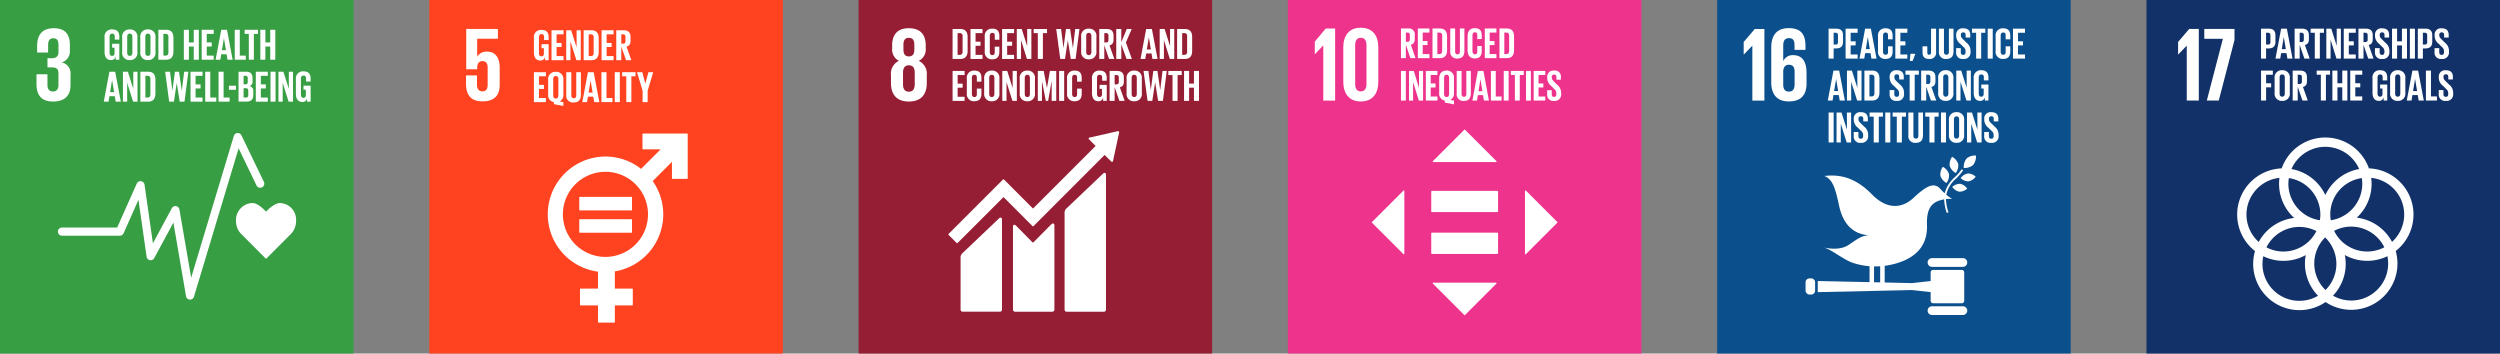 <svg xmlns="http://www.w3.org/2000/svg" xmlns:xlink="http://www.w3.org/1999/xlink" width="495.002" height="70" viewBox="0 0 495.002 70">
  <rect x="0" y="0" width="495.002" height="70" fill="#808080" stroke="none"/>
  <defs>
    <clipPath id="clip-path">
      <path id="Path_11346" data-name="Path 11346" d="M0,43.224H70v-70H0Z" transform="translate(0 26.776)" fill="none"/>
    </clipPath>
  </defs>
  <g id="Group_4459" data-name="Group 4459" transform="translate(-298.999 -8672.004)">
    <g id="Group_3719" data-name="Group 3719" transform="translate(724.001 8698.78)">
      <path id="Path_11344" data-name="Path 11344" d="M0,43.224H70v-70H0Z" transform="translate(0 0)" fill="#123168"/>
      <g id="Group_3268" data-name="Group 3268" transform="translate(0 -26.776)" clip-path="url(#clip-path)">
        <g id="Group_3267" data-name="Group 3267" transform="translate(17.958 27.226)">
          <path id="Path_11345" data-name="Path 11345" d="M14.622,9.8a9.091,9.091,0,0,0,2.857-7.882,7.3,7.3,0,0,1,4.128,12.677A9.182,9.182,0,0,0,14.622,9.8m6.217,9.092a7.324,7.324,0,0,1-7.315,7.315,7.249,7.249,0,0,1-3.608-.962,9.114,9.114,0,0,0,2.518-6.293,9.239,9.239,0,0,0-.173-1.754,9.13,9.13,0,0,0,8.431.23,7.318,7.318,0,0,1,.146,1.464m-24.88.06a7.242,7.242,0,0,1,.159-1.516A9.115,9.115,0,0,0,.1,18.349a9.1,9.1,0,0,0,4.423-1.142,9.1,9.1,0,0,0,2.431,8.055,7.3,7.3,0,0,1-11-6.308M-7.215,9.191A7.325,7.325,0,0,1-.685,1.918,9.14,9.14,0,0,0,2.23,9.855a9.174,9.174,0,0,0-7.022,4.758A7.291,7.291,0,0,1-7.215,9.191M8.4-4.225A7.322,7.322,0,0,1,15.1.172,9.189,9.189,0,0,0,8.4,5.319,9.185,9.185,0,0,0,1.694.172a7.321,7.321,0,0,1,6.7-4.4m1.744,16.64a7.234,7.234,0,0,1,3.383-.839,7.321,7.321,0,0,1,6.557,4.094,7.288,7.288,0,0,1-9.939-3.255m-3.508.047A7.313,7.313,0,0,1,.1,16.506,7.232,7.232,0,0,1-3.26,15.68a7.283,7.283,0,0,1,9.892-3.218M1.179,1.965A7.317,7.317,0,0,1,7.415,9.191a7.612,7.612,0,0,1-.094,1.124A7.321,7.321,0,0,1,1.083,3.087a7.213,7.213,0,0,1,.1-1.122M8.431,24.132a7.3,7.3,0,0,1-.068-10.42,7.292,7.292,0,0,1,.068,10.42M15.715,3.087a7.321,7.321,0,0,1-6.238,7.228,7.239,7.239,0,0,1,6.141-8.35,7.213,7.213,0,0,1,.1,1.122m10.141,6.1A9.171,9.171,0,0,0,17.032.039a9.157,9.157,0,0,0-17.27,0A9.169,9.169,0,0,0-9.058,9.191a9.151,9.151,0,0,0,3.534,7.221,9.059,9.059,0,0,0-.363,2.541A9.157,9.157,0,0,0,8.445,26.508a9.156,9.156,0,0,0,14.237-7.615,9.2,9.2,0,0,0-.345-2.491,9.159,9.159,0,0,0,3.519-7.21" transform="translate(9.058 6.071)" fill="#fff"/>
        </g>
      </g>
      <g id="Group_3269" data-name="Group 3269" transform="translate(6.263 -21.044)">
        <path id="Path_11347" data-name="Path 11347" d="M2.531,0V14.18H.147V3.325H.126L-1.547,5.059h-.021V2.572L.628,0Z" transform="translate(1.568)" fill="#fff"/>
      </g>
      <g id="Group_3270" data-name="Group 3270" transform="translate(11.449 -21.044)">
        <path id="Path_11348" data-name="Path 11348" d="M0,0H5.981V2.2L2.865,14.18H.5L3.681,1.945H0Z" fill="#fff"/>
      </g>
      <g id="Group_3272" data-name="Group 3272" transform="translate(0 -26.776)" clip-path="url(#clip-path)">
        <g id="Group_3271" data-name="Group 3271" transform="translate(22.686 5.675)">
          <path id="Path_11349" data-name="Path 11349" d="M.615.5V2.837H.984a.429.429,0,0,0,.489-.491V.983C1.473.659,1.324.5.984.5Zm-1-.813H1.1c1.006,0,1.372.5,1.372,1.328v1.25C2.469,3.1,2.1,3.605,1.1,3.605H.615v2.01h-1Z" transform="translate(0.381 0.311)" fill="#fff"/>
        </g>
      </g>
      <g id="Group_3273" data-name="Group 3273" transform="translate(25.544 -21.103)">
        <path id="Path_11351" data-name="Path 11351" d="M.772,2.5h.795L1.174.122H1.166ZM-.478,4.38.641-1.549H1.775L2.9,4.38H1.883L1.7,3.3H.641L.466,4.38Z" transform="translate(0.478 1.549)" fill="#fff"/>
      </g>
      <g id="Group_3275" data-name="Group 3275" transform="translate(0 -26.776)" clip-path="url(#clip-path)">
        <g id="Group_3274" data-name="Group 3274" transform="translate(29.338 5.675)">
          <path id="Path_11352" data-name="Path 11352" d="M.615.5V2.345H.947a.431.431,0,0,0,.491-.489V.983C1.439.659,1.29.5.947.5Zm0,2.395V5.616h-1V-.311H1.07c1,0,1.372.5,1.372,1.328v.761c0,.638-.227,1.014-.795,1.145L2.6,5.616H1.551Z" transform="translate(0.381 0.311)" fill="#fff"/>
        </g>
      </g>
      <g id="Group_3276" data-name="Group 3276" transform="translate(32.501 -21.102)">
        <path id="Path_11354" data-name="Path 11354" d="M0,0H2.648V.813H1.827V5.927h-1V.813H0Z" fill="#fff"/>
      </g>
      <g id="Group_3277" data-name="Group 3277" transform="translate(35.613 -21.102)">
        <path id="Path_11355" data-name="Path 11355" d="M.518,1.361V5.084H-.321V-.843H.657l1.077,3.4v-3.4h.829V5.084H1.689Z" transform="translate(0.321 0.843)" fill="#fff"/>
      </g>
      <g id="Group_3278" data-name="Group 3278" transform="translate(39.064 -21.101)">
        <path id="Path_11356" data-name="Path 11356" d="M0,0V5.927H2.379V5.114H1v-1.8h.988V2.507H1V.813H2.379V0Z" fill="#fff"/>
      </g>
      <g id="Group_3281" data-name="Group 3281" transform="translate(0 -26.776)" clip-path="url(#clip-path)">
        <g id="Group_3279" data-name="Group 3279" transform="translate(41.976 5.675)">
          <path id="Path_11357" data-name="Path 11357" d="M.615.5V2.345H.947a.431.431,0,0,0,.491-.489V.983C1.439.659,1.29.5.947.5Zm0,2.395V5.616h-1V-.311H1.07c1,0,1.372.5,1.372,1.328v.761c0,.638-.227,1.014-.795,1.145L2.6,5.616H1.551Z" transform="translate(0.381 0.311)" fill="#fff"/>
        </g>
        <g id="Group_3280" data-name="Group 3280" transform="translate(45.244 5.604)">
          <path id="Path_11358" data-name="Path 11358" d="M0,2.915V2.121H.928v.81c0,.335.146.528.489.528.314,0,.455-.212.455-.528V2.706a1.069,1.069,0,0,0-.447-.839L.839,1.279A1.993,1.993,0,0,1,.008-.3V-.5a1.238,1.238,0,0,1,1.4-1.3C2.4-1.806,2.8-1.315,2.8-.457V.021h-.91V-.494C1.888-.836,1.731-1,1.417-1a.438.438,0,0,0-.473.489v.123c0,.332.186.523.473.8l.638.63a1.994,1.994,0,0,1,.8,1.54v.288A1.283,1.283,0,0,1,1.409,4.262,1.235,1.235,0,0,1,0,2.915" transform="translate(0 1.806)" fill="#fff"/>
        </g>
      </g>
      <g id="Group_3282" data-name="Group 3282" transform="translate(48.627 -21.103)">
        <path id="Path_11360" data-name="Path 11360" d="M1.209,2.047H.247V4.661h-1V-1.268h1v2.51h.962v-2.51h1V4.661h-1Z" transform="translate(0.749 1.268)" fill="#fff"/>
      </g>
      <path id="Path_11361" data-name="Path 11361" d="M19.95-18.678h1V-24.6h-1Z" transform="translate(32.205 3.505)" fill="#fff"/>
      <g id="Group_3285" data-name="Group 3285" transform="translate(0 -26.776)" clip-path="url(#clip-path)">
        <g id="Group_3283" data-name="Group 3283" transform="translate(53.73 5.675)">
          <path id="Path_11362" data-name="Path 11362" d="M.615.5V2.837H.984a.429.429,0,0,0,.489-.491V.983C1.473.659,1.324.5.984.5Zm-1-.813H1.1c1.006,0,1.375.5,1.375,1.328v1.25C2.471,3.1,2.1,3.605,1.1,3.605H.615v2.01h-1Z" transform="translate(0.381 0.311)" fill="#fff"/>
        </g>
        <g id="Group_3284" data-name="Group 3284" transform="translate(57.042 5.604)">
          <path id="Path_11363" data-name="Path 11363" d="M0,2.915V2.121H.928v.81c0,.335.146.528.489.528.314,0,.455-.212.455-.528V2.706a1.069,1.069,0,0,0-.447-.839L.839,1.279A1.99,1.99,0,0,1,.01-.3V-.5a1.236,1.236,0,0,1,1.4-1.3c1,0,1.391.491,1.391,1.349V.021h-.91V-.494C1.888-.836,1.731-1,1.417-1a.438.438,0,0,0-.473.489v.123c0,.332.183.523.473.8l.638.63a1.994,1.994,0,0,1,.8,1.54v.288A1.284,1.284,0,0,1,1.406,4.262,1.234,1.234,0,0,1,0,2.915" transform="translate(0 1.806)" fill="#fff"/>
        </g>
      </g>
      <g id="Group_3286" data-name="Group 3286" transform="translate(22.686 -12.798)">
        <path id="Path_11365" data-name="Path 11365" d="M0,0V5.927H1V3.312h1V2.507H1V.813H2.335V0Z" fill="#fff"/>
      </g>
      <g id="Group_3289" data-name="Group 3289" transform="translate(0 -26.776)" clip-path="url(#clip-path)">
        <g id="Group_3287" data-name="Group 3287" transform="translate(25.37 13.907)">
          <path id="Path_11366" data-name="Path 11366" d="M1.246,2.856V-.326c0-.358-.157-.612-.515-.612S.224-.684.224-.326V2.856c0,.358.157.612.507.612s.515-.254.515-.612M-.772,2.7V-.169a1.411,1.411,0,0,1,1.5-1.6,1.414,1.414,0,0,1,1.514,1.6V2.7A1.417,1.417,0,0,1,.731,4.3a1.415,1.415,0,0,1-1.5-1.6" transform="translate(0.772 1.769)" fill="#fff"/>
        </g>
        <g id="Group_3288" data-name="Group 3288" transform="translate(28.954 13.978)">
          <path id="Path_11367" data-name="Path 11367" d="M.615.5V2.345H.947a.431.431,0,0,0,.491-.489V.983C1.439.659,1.29.5.947.5Zm0,2.395V5.616h-1V-.311H1.07c1,0,1.372.5,1.372,1.328v.761c0,.638-.227,1.014-.795,1.145L2.6,5.616H1.551Z" transform="translate(0.381 0.311)" fill="#fff"/>
        </g>
      </g>
      <g id="Group_3290" data-name="Group 3290" transform="translate(33.704 -12.799)">
        <path id="Path_11369" data-name="Path 11369" d="M0,0H2.648V.813H1.827V5.927H.821V.813H0Z" fill="#fff"/>
      </g>
      <g id="Group_3291" data-name="Group 3291" transform="translate(36.815 -12.8)">
        <path id="Path_11370" data-name="Path 11370" d="M1.209,2.047H.247V4.661h-1V-1.268h1v2.51h.962v-2.51H2.216V4.661H1.209Z" transform="translate(0.749 1.268)" fill="#fff"/>
      </g>
      <g id="Group_3292" data-name="Group 3292" transform="translate(40.347 -12.798)">
        <path id="Path_11371" data-name="Path 11371" d="M0,0V5.927H2.376V5.114H1v-1.8h.988V2.507H1V.813h1.38V0Z" fill="#fff"/>
      </g>
      <g id="Group_3295" data-name="Group 3295" transform="translate(0 -26.776)" clip-path="url(#clip-path)">
        <g id="Group_3293" data-name="Group 3293" transform="translate(44.756 13.909)">
          <path id="Path_11372" data-name="Path 11372" d="M.928,1.748H2.343V4.912H1.626V4.266a.9.9,0,0,1-.952.716c-.857,0-1.25-.682-1.25-1.6V.514a1.4,1.4,0,0,1,1.493-1.6c1.1,0,1.425.609,1.425,1.485V.925H1.435v-.6c0-.366-.141-.575-.5-.575S.421,0,.421.357V3.539c0,.361.149.612.489.612.324,0,.489-.183.489-.567V2.535H.928Z" transform="translate(0.575 1.083)" fill="#fff"/>
        </g>
        <g id="Group_3294" data-name="Group 3294" transform="translate(48.243 13.907)">
          <path id="Path_11373" data-name="Path 11373" d="M1.246,2.856V-.326c0-.358-.157-.612-.515-.612S.224-.684.224-.326V2.856c0,.358.157.612.507.612s.515-.254.515-.612M-.772,2.7V-.169a1.411,1.411,0,0,1,1.5-1.6,1.414,1.414,0,0,1,1.514,1.6V2.7A1.417,1.417,0,0,1,.731,4.3a1.415,1.415,0,0,1-1.5-1.6" transform="translate(0.772 1.769)" fill="#fff"/>
        </g>
      </g>
      <g id="Group_3296" data-name="Group 3296" transform="translate(51.537 -12.8)">
        <path id="Path_11375" data-name="Path 11375" d="M.772,2.5h.795L1.174.122H1.166ZM-.478,4.38.641-1.549H1.775L2.9,4.38H1.883L1.7,3.3H.641L.466,4.38Z" transform="translate(0.478 1.549)" fill="#fff"/>
      </g>
      <g id="Group_3297" data-name="Group 3297" transform="translate(55.329 -12.798)">
        <path id="Path_11376" data-name="Path 11376" d="M0,0V5.927H2.186V5.114H1V0Z" fill="#fff"/>
      </g>
      <g id="Group_3299" data-name="Group 3299" transform="translate(0 -26.776)" clip-path="url(#clip-path)">
        <g id="Group_3298" data-name="Group 3298" transform="translate(57.874 13.907)">
          <path id="Path_11377" data-name="Path 11377" d="M0,2.915v-.8H.928v.813c0,.335.149.528.489.528.314,0,.455-.212.455-.528V2.706a1.069,1.069,0,0,0-.447-.839L.839,1.279A2,2,0,0,1,.008-.3V-.5a1.237,1.237,0,0,1,1.4-1.3C2.4-1.806,2.8-1.315,2.8-.457V.021h-.91V-.494C1.888-.836,1.731-1,1.417-1a.438.438,0,0,0-.473.489v.123c0,.332.186.523.473.8l.638.63a1.994,1.994,0,0,1,.8,1.54v.288A1.283,1.283,0,0,1,1.409,4.262,1.235,1.235,0,0,1,0,2.915" transform="translate(0 1.806)" fill="#fff"/>
        </g>
      </g>
    </g>
    <g id="Group_3708" data-name="Group 3708" transform="translate(298.999 8698.78)">
      <path id="Path_11385" data-name="Path 11385" d="M0,43.224H70v-70H0Z" transform="translate(0 0)" fill="#379e44"/>
      <g id="Group_3331" data-name="Group 3331" transform="translate(0 -26.776)" clip-path="url(#clip-path)">
        <g id="Group_3324" data-name="Group 3324" transform="translate(46.729 40.203)">
          <path id="Path_11386" data-name="Path 11386" d="M7.342,2.213A3.3,3.3,0,0,0,4.15-1.371c-.962,0-2.123,1.054-2.75,1.7-.633-.648-1.715-1.7-2.677-1.7a3.363,3.363,0,0,0-3.27,3.582,3.628,3.628,0,0,0,1.02,2.536L1.4,9.685,6.325,4.752l0-.005a3.617,3.617,0,0,0,1.02-2.533" transform="translate(4.548 1.371)" fill="#fff"/>
        </g>
        <g id="Group_3325" data-name="Group 3325" transform="translate(11.471 26.34)">
          <path id="Path_11387" data-name="Path 11387" d="M16.154,20.365a.316.316,0,0,1-.05,0,.8.8,0,0,1-.748-.669l-2.5-14.582-3.793,7.03a.808.808,0,0,1-1.514-.269L5.935.62,2.989,7.236a.806.806,0,0,1-.737.478H-9.2a.807.807,0,0,1-.808-.808A.809.809,0,0,1-9.2,6.1H1.723L5.6-2.606a.809.809,0,0,1,.85-.473.812.812,0,0,1,.69.688L8.8,9.213l3.741-6.936a.806.806,0,0,1,.842-.416.817.817,0,0,1,.669.664l2.319,13.505L24.82-12.041a.81.81,0,0,1,.711-.573.816.816,0,0,1,.795.455l4.447,9.218a.809.809,0,0,1-.379,1.08.81.81,0,0,1-1.082-.376L25.769-9.581,16.928,19.79a.807.807,0,0,1-.774.575" transform="translate(10.007 12.616)" fill="#fff"/>
        </g>
        <g id="Group_3326" data-name="Group 3326" transform="translate(7.226 5.59)">
          <path id="Path_11388" data-name="Path 11388" d="M2.028,8.961c2.405,0,3.451-1.276,3.451-3.242V3.628A2.179,2.179,0,0,0,3.722,1.223a2.262,2.262,0,0,0,1.631-2.3V-2.312c0-2.005-.962-3.239-3.158-3.239C-.273-5.551-1.131-4.09-1.131-2V-.741H1.045V-2.184c0-.881.272-1.38,1.025-1.38s1.025.5,1.025,1.273V-.764c0,.756-.5,1.15-1.276,1.15h-.9V2.208h1c.837,0,1.171.4,1.171,1.148V5.7c0,.753-.335,1.276-1.067,1.276-.816,0-1.108-.544-1.108-1.38V3.568H-1.256V5.426c0,2.154.857,3.534,3.284,3.534" transform="translate(1.256 5.551)" fill="#fff"/>
        </g>
        <g id="Group_3327" data-name="Group 3327" transform="translate(20.704 5.828)">
          <path id="Path_11389" data-name="Path 11389" d="M.928,1.748H2.345V4.912H1.629V4.266a.9.9,0,0,1-.954.716c-.857,0-1.25-.682-1.25-1.6V.514a1.4,1.4,0,0,1,1.5-1.6c1.1,0,1.425.609,1.425,1.485V.925h-.91v-.6c0-.369-.139-.578-.5-.578S.421,0,.421.357V3.542c0,.356.149.609.491.609.322,0,.489-.183.489-.567V2.535H.928Z" transform="translate(0.575 1.083)" fill="#fff"/>
        </g>
        <g id="Group_3328" data-name="Group 3328" transform="translate(24.192 5.827)">
          <path id="Path_11390" data-name="Path 11390" d="M1.246,2.856V-.326c0-.358-.157-.614-.515-.614S.224-.684.224-.326V2.856c0,.358.157.612.507.612s.515-.254.515-.612M-.772,2.7V-.169a1.411,1.411,0,0,1,1.5-1.6,1.414,1.414,0,0,1,1.514,1.6V2.7A1.415,1.415,0,0,1,.731,4.3a1.413,1.413,0,0,1-1.5-1.6" transform="translate(0.772 1.769)" fill="#fff"/>
        </g>
        <g id="Group_3329" data-name="Group 3329" transform="translate(27.775 5.827)">
          <path id="Path_11391" data-name="Path 11391" d="M1.246,2.856V-.326c0-.358-.157-.614-.515-.614S.224-.684.224-.326V2.856c0,.358.157.612.507.612s.515-.254.515-.612M-.772,2.7V-.169a1.411,1.411,0,0,1,1.5-1.6,1.414,1.414,0,0,1,1.514,1.6V2.7A1.415,1.415,0,0,1,.731,4.3a1.413,1.413,0,0,1-1.5-1.6" transform="translate(0.772 1.769)" fill="#fff"/>
        </g>
        <g id="Group_3330" data-name="Group 3330" transform="translate(31.357 5.896)">
          <path id="Path_11392" data-name="Path 11392" d="M.875,3.158c.41,0,.567-.246.567-.6V-.55a.518.518,0,0,0-.567-.593H.454v4.3ZM2.438-.364V2.378c0,.91-.374,1.592-1.44,1.592H-.542V-1.956H1c1.067,0,1.44.672,1.44,1.592" transform="translate(0.542 1.956)" fill="#fff"/>
        </g>
      </g>
      <g id="Group_3332" data-name="Group 3332" transform="translate(36.405 -20.879)">
        <path id="Path_11394" data-name="Path 11394" d="M1.209,2.045H.247V4.66h-1V-1.267h1V1.24h.962V-1.267h1V4.66h-1Z" transform="translate(0.749 1.267)" fill="#fff"/>
      </g>
      <g id="Group_3333" data-name="Group 3333" transform="translate(39.935 -20.88)">
        <path id="Path_11395" data-name="Path 11395" d="M0,0V5.927H2.379v-.81H1v-1.8h.988V2.507H1V.813h1.38V0Z" fill="#fff"/>
      </g>
      <g id="Group_3334" data-name="Group 3334" transform="translate(42.689 -20.881)">
        <path id="Path_11396" data-name="Path 11396" d="M.772,2.5h.795L1.174.122H1.166ZM-.478,4.38.641-1.549H1.775L2.9,4.38H1.883L1.7,3.3H.641L.466,4.38Z" transform="translate(0.478 1.549)" fill="#fff"/>
      </g>
      <g id="Group_3335" data-name="Group 3335" transform="translate(46.48 -20.88)">
        <path id="Path_11397" data-name="Path 11397" d="M0,0V5.927H2.188v-.81H1V0Z" fill="#fff"/>
      </g>
      <g id="Group_3336" data-name="Group 3336" transform="translate(48.439 -20.88)">
        <path id="Path_11398" data-name="Path 11398" d="M0,0H2.648V.813H1.827V5.927h-1V.813H0Z" fill="#fff"/>
      </g>
      <g id="Group_3337" data-name="Group 3337" transform="translate(51.55 -20.879)">
        <path id="Path_11399" data-name="Path 11399" d="M1.209,2.045H.247V4.66h-1V-1.267h1V1.24h.962V-1.267h1V4.66h-1Z" transform="translate(0.749 1.267)" fill="#fff"/>
      </g>
      <g id="Group_3338" data-name="Group 3338" transform="translate(20.547 -12.579)">
        <path id="Path_11400" data-name="Path 11400" d="M.772,2.5h.795L1.174.122H1.166ZM-.478,4.38.641-1.549H1.775L2.9,4.38H1.883L1.7,3.3H.641L.466,4.38Z" transform="translate(0.478 1.549)" fill="#fff"/>
      </g>
      <g id="Group_3339" data-name="Group 3339" transform="translate(24.34 -12.578)">
        <path id="Path_11401" data-name="Path 11401" d="M.518,1.361V5.084H-.321V-.843H.657l1.077,3.4v-3.4h.831V5.084H1.689Z" transform="translate(0.321 0.843)" fill="#fff"/>
      </g>
      <g id="Group_3341" data-name="Group 3341" transform="translate(0 -26.776)" clip-path="url(#clip-path)">
        <g id="Group_3340" data-name="Group 3340" transform="translate(27.791 14.199)">
          <path id="Path_11402" data-name="Path 11402" d="M.875,3.158c.41,0,.567-.246.567-.6V-.55a.518.518,0,0,0-.567-.593H.454v4.3ZM2.438-.364V2.378c0,.91-.374,1.592-1.44,1.592H-.542V-1.956H1c1.067,0,1.44.672,1.44,1.592" transform="translate(0.542 1.956)" fill="#fff"/>
        </g>
      </g>
      <g id="Group_3342" data-name="Group 3342" transform="translate(32.7 -12.577)">
        <path id="Path_11404" data-name="Path 11404" d="M1.414,1.4.855,5.061H-.081L-.876-.866H.086L.549,2.893H.557l.5-3.759h.813l.549,3.759h.01L2.883-.866h.839L2.954,5.061H2.008L1.422,1.4Z" transform="translate(0.876 0.866)" fill="#fff"/>
      </g>
      <g id="Group_3343" data-name="Group 3343" transform="translate(37.725 -12.576)">
        <path id="Path_11405" data-name="Path 11405" d="M0,0V5.927H2.376V5.114H1v-1.8h.988V2.507H1V.813h1.38V0Z" fill="#fff"/>
      </g>
      <g id="Group_3344" data-name="Group 3344" transform="translate(40.636 -12.576)">
        <path id="Path_11406" data-name="Path 11406" d="M0,0V5.927H2.186V5.114H1V0Z" fill="#fff"/>
      </g>
      <g id="Group_3345" data-name="Group 3345" transform="translate(43.273 -12.576)">
        <path id="Path_11407" data-name="Path 11407" d="M0,0V5.927H2.186V5.114H1V0Z" fill="#fff"/>
      </g>
      <path id="Path_11408" data-name="Path 11408" d="M17.339-19.481h1.4v-.8h-1.4Z" transform="translate(27.99 10.48)" fill="#fff"/>
      <g id="Group_3347" data-name="Group 3347" transform="translate(0 -26.776)" clip-path="url(#clip-path)">
        <g id="Group_3346" data-name="Group 3346" transform="translate(47.231 14.2)">
          <path id="Path_11409" data-name="Path 11409" d="M.617,2.013V3.867h.437a.428.428,0,0,0,.489-.481V2.494c0-.316-.149-.481-.5-.481Zm0-.761h.35A.42.42,0,0,0,1.438.771V.044A.419.419,0,0,0,.957-.434H.617Zm-1-2.5H1.061c1,0,1.331.463,1.331,1.3v.6a.867.867,0,0,1-.6.944.9.9,0,0,1,.745.986v.79c0,.839-.379,1.3-1.372,1.3H-.382Z" transform="translate(0.382 1.247)" fill="#fff"/>
        </g>
      </g>
      <g id="Group_3348" data-name="Group 3348" transform="translate(50.65 -12.576)">
        <path id="Path_11411" data-name="Path 11411" d="M0,0V5.927H2.379V5.114H1v-1.8h.986V2.507H1V.813h1.38V0Z" fill="#fff"/>
      </g>
      <path id="Path_11412" data-name="Path 11412" d="M20.488-15.416h1v-5.929h-1Z" transform="translate(33.073 8.767)" fill="#fff"/>
      <g id="Group_3349" data-name="Group 3349" transform="translate(55.133 -12.578)">
        <path id="Path_11413" data-name="Path 11413" d="M.518,1.361V5.084H-.321V-.843H.657l1.077,3.4v-3.4h.831V5.084H1.689Z" transform="translate(0.321 0.843)" fill="#fff"/>
      </g>
      <g id="Group_3351" data-name="Group 3351" transform="translate(0 -26.776)" clip-path="url(#clip-path)">
        <g id="Group_3350" data-name="Group 3350" transform="translate(58.586 14.13)">
          <path id="Path_11414" data-name="Path 11414" d="M.928,1.748H2.345V4.912H1.626V4.266a.9.9,0,0,1-.952.716c-.857,0-1.25-.682-1.25-1.6V.514a1.4,1.4,0,0,1,1.493-1.6c1.1,0,1.427.609,1.427,1.485V.925h-.91v-.6c0-.369-.139-.578-.5-.578S.421,0,.421.357V3.542c0,.356.149.609.491.609.322,0,.489-.183.489-.567V2.535H.928Z" transform="translate(0.575 1.083)" fill="#fff"/>
        </g>
      </g>
    </g>
    <g id="Group_3709" data-name="Group 3709" transform="translate(469 8698.78)">
      <path id="Path_11416" data-name="Path 11416" d="M0,43.224H70v-70H0Z" transform="translate(0 0)" fill="#951e34"/>
      <g id="Group_3359" data-name="Group 3359" transform="translate(0 -26.776)" clip-path="url(#clip-path)">
        <g id="Group_3353" data-name="Group 3353" transform="translate(40.788 34.225)">
          <path id="Path_11417" data-name="Path 11417" d="M4.665.13l-7.147,6.8A1.186,1.186,0,0,0-2.89,7.952V27.008a.41.41,0,0,0,.408.408H4.9a.408.408,0,0,0,.405-.408V.3c0-.225-.175-.635-.64-.173" transform="translate(2.89 0.081)" fill="#fff"/>
        </g>
        <g id="Group_3354" data-name="Group 3354" transform="translate(20.196 43.08)">
          <path id="Path_11418" data-name="Path 11418" d="M4.665.132l-7.147,6.8a1.18,1.18,0,0,0-.408,1.02v10.2a.406.406,0,0,0,.408.4H4.9a.4.4,0,0,0,.405-.4V.3c0-.225-.175-.638-.64-.17" transform="translate(2.89 0.082)" fill="#fff"/>
        </g>
        <g id="Group_3355" data-name="Group 3355" transform="translate(17.787 25.979)">
          <path id="Path_11419" data-name="Path 11419" d="M20.874.131a.2.2,0,0,0-.06-.154.211.211,0,0,0-.133-.058l-.039,0-.058,0L15.11,1.158l-.1.01a.243.243,0,0,0-.11.055.21.21,0,0,0,0,.3l.063.063,1.25,1.25-12.4,12.4L-1.912,9.5a.166.166,0,0,0-.235,0L-3.7,11.058a0,0,0,0,0,0,0l-9.181,9.179a.167.167,0,0,0,0,.233l1.558,1.558a.164.164,0,0,0,.23,0l9.066-9.066,4.157,4.157c.005.005.008.013.013.018L3.7,18.692a.163.163,0,0,0,.233,0L18,4.619l1.312,1.312a.212.212,0,0,0,.293,0,.2.2,0,0,0,.06-.136V5.778l1.2-5.587Z" transform="translate(12.931 0.081)" fill="#fff"/>
        </g>
        <g id="Group_3356" data-name="Group 3356" transform="translate(30.574 44.245)">
          <path id="Path_11420" data-name="Path 11420" d="M4.639.15,1.181,3.637a.168.168,0,0,1-.222-.008L-2.176.435c-.573-.573-.7-.11-.7.118V16.975a.407.407,0,0,0,.405.405H4.917a.408.408,0,0,0,.408-.405V.278c0-.225-.178-.635-.685-.128" transform="translate(2.874 0.093)" fill="#fff"/>
        </g>
        <g id="Group_3357" data-name="Group 3357" transform="translate(6.413 5.587)">
          <path id="Path_11421" data-name="Path 11421" d="M2.906,6.857c0,.857-.314,1.464-1.171,1.464C.9,8.321.584,7.715.584,6.857v-2.3c0-.857.314-1.464,1.15-1.464.857,0,1.171.607,1.171,1.464ZM.668-.985c0-.857.293-1.359,1.067-1.359.795,0,1.088.5,1.088,1.359v.962c0,.857-.293,1.359-1.088,1.359C.961,1.336.668.834.668-.023ZM5.29,6.606V5.059A2.809,2.809,0,0,0,3.7,2.214,2.5,2.5,0,0,0,5.081-.253V-.839c0-2.217-1.15-3.409-3.346-3.409-2.175,0-3.3,1.192-3.3,3.409v.586A2.518,2.518,0,0,0-.231,2.214,2.794,2.794,0,0,0-1.8,5.059V6.606c0,2.154,1.025,3.66,3.534,3.66,2.531,0,3.555-1.506,3.555-3.66" transform="translate(1.8 4.248)" fill="#fff"/>
        </g>
        <g id="Group_3358" data-name="Group 3358" transform="translate(18.609 5.746)">
          <path id="Path_11422" data-name="Path 11422" d="M.875,3.158c.41,0,.567-.246.567-.6V-.55a.518.518,0,0,0-.567-.593H.454v4.3ZM2.438-.364V2.378c0,.91-.374,1.592-1.443,1.592H-.542V-1.956H1c1.069,0,1.443.672,1.443,1.592" transform="translate(0.542 1.956)" fill="#fff"/>
        </g>
      </g>
      <g id="Group_3360" data-name="Group 3360" transform="translate(22.159 -21.03)">
        <path id="Path_11424" data-name="Path 11424" d="M0,0V5.927H2.376v-.81H1v-1.8h.986V2.507H1V.813H2.376V0Z" fill="#fff"/>
      </g>
      <g id="Group_3362" data-name="Group 3362" transform="translate(0 -26.776)" clip-path="url(#clip-path)">
        <g id="Group_3361" data-name="Group 3361" transform="translate(24.981 5.675)">
          <path id="Path_11425" data-name="Path 11425" d="M0,2.759V-.109a1.4,1.4,0,0,1,1.488-1.6c1.1,0,1.406.614,1.406,1.488v.7h-.91V-.3c0-.369-.123-.578-.481-.578S1-.624,1-.266V2.916c0,.358.146.612.5.612s.481-.225.481-.575V1.859h.91V2.882c0,.847-.35,1.477-1.406,1.477A1.4,1.4,0,0,1,0,2.759" transform="translate(0 1.709)" fill="#fff"/>
        </g>
      </g>
      <g id="Group_3363" data-name="Group 3363" transform="translate(28.415 -21.03)">
        <path id="Path_11427" data-name="Path 11427" d="M0,0V5.927H2.379v-.81H1v-1.8h.988V2.507H1V.813h1.38V0Z" fill="#fff"/>
      </g>
      <g id="Group_3364" data-name="Group 3364" transform="translate(31.326 -21.031)">
        <path id="Path_11428" data-name="Path 11428" d="M.518,1.361V5.084H-.321V-.843h.98l1.074,3.4v-3.4h.831V5.084H1.689Z" transform="translate(0.321 0.843)" fill="#fff"/>
      </g>
      <g id="Group_3365" data-name="Group 3365" transform="translate(34.665 -21.03)">
        <path id="Path_11429" data-name="Path 11429" d="M0,0H2.648V.813H1.827V5.927H.821V.813H0Z" fill="#fff"/>
      </g>
      <g id="Group_3366" data-name="Group 3366" transform="translate(39.136 -21.03)">
        <path id="Path_11430" data-name="Path 11430" d="M1.414,1.4.855,5.061H-.081L-.876-.866H.086L.549,2.893H.557l.5-3.759h.813l.549,3.759h.01L2.883-.866h.839L2.954,5.061H2.008L1.425,1.4Z" transform="translate(0.876 0.866)" fill="#fff"/>
      </g>
      <g id="Group_3369" data-name="Group 3369" transform="translate(0 -26.776)" clip-path="url(#clip-path)">
        <g id="Group_3367" data-name="Group 3367" transform="translate(44.074 5.676)">
          <path id="Path_11431" data-name="Path 11431" d="M1.246,2.856V-.326c0-.358-.157-.614-.515-.614S.224-.684.224-.326V2.856c0,.358.157.612.507.612s.515-.254.515-.612M-.772,2.7V-.169a1.411,1.411,0,0,1,1.5-1.6,1.414,1.414,0,0,1,1.514,1.6V2.7A1.415,1.415,0,0,1,.731,4.3a1.413,1.413,0,0,1-1.5-1.6" transform="translate(0.772 1.769)" fill="#fff"/>
        </g>
        <g id="Group_3368" data-name="Group 3368" transform="translate(47.654 5.746)">
          <path id="Path_11432" data-name="Path 11432" d="M.617.5V2.345H.949a.429.429,0,0,0,.489-.489V.983C1.438.659,1.291.5.949.5Zm0,2.395V5.616h-1V-.311H1.072c1,0,1.372.5,1.372,1.328v.761c0,.638-.227,1.014-.8,1.145L2.6,5.616H1.553Z" transform="translate(0.382 0.311)" fill="#fff"/>
        </g>
      </g>
      <g id="Group_3370" data-name="Group 3370" transform="translate(51.019 -21.031)">
        <path id="Path_11434" data-name="Path 11434" d="M.617,1.879V4.763h-1V-1.164h1V1.442L1.7-1.164h.978L1.526,1.5l1.179,3.26H1.657Z" transform="translate(0.382 1.164)" fill="#fff"/>
      </g>
      <g id="Group_3371" data-name="Group 3371" transform="translate(55.824 -21.03)">
        <path id="Path_11435" data-name="Path 11435" d="M.772,2.5h.795L1.174.12H1.166Zm-1.25,1.88L.641-1.548H1.775L2.9,4.379H1.88L1.7,3.294H.641L.466,4.379Z" transform="translate(0.478 1.548)" fill="#fff"/>
      </g>
      <g id="Group_3372" data-name="Group 3372" transform="translate(59.617 -21.031)">
        <path id="Path_11436" data-name="Path 11436" d="M.518,1.361V5.084H-.321V-.843H.657l1.077,3.4v-3.4h.831V5.084H1.689Z" transform="translate(0.321 0.843)" fill="#fff"/>
      </g>
      <g id="Group_3374" data-name="Group 3374" transform="translate(0 -26.776)" clip-path="url(#clip-path)">
        <g id="Group_3373" data-name="Group 3373" transform="translate(63.068 5.746)">
          <path id="Path_11437" data-name="Path 11437" d="M.875,3.158c.41,0,.567-.246.567-.6V-.55a.518.518,0,0,0-.567-.593H.457v4.3ZM2.438-.364V2.378c0,.91-.374,1.592-1.44,1.592H-.542V-1.956H1c1.067,0,1.44.672,1.44,1.592" transform="translate(0.542 1.956)" fill="#fff"/>
        </g>
      </g>
      <g id="Group_3375" data-name="Group 3375" transform="translate(18.611 -12.729)">
        <path id="Path_11439" data-name="Path 11439" d="M0,0V5.929H2.376V5.116H1v-1.8h.988v-.8H1V.813h1.38V0Z" fill="#fff"/>
      </g>
      <g id="Group_3378" data-name="Group 3378" transform="translate(0 -26.776)" clip-path="url(#clip-path)">
        <g id="Group_3376" data-name="Group 3376" transform="translate(21.433 13.977)">
          <path id="Path_11440" data-name="Path 11440" d="M0,2.759V-.109a1.4,1.4,0,0,1,1.488-1.6c1.1,0,1.406.612,1.406,1.488v.7h-.91V-.3c0-.369-.123-.578-.481-.578S1-.624,1-.266V2.916c0,.358.146.612.5.612s.481-.225.481-.575V1.859h.91V2.882c0,.847-.35,1.477-1.406,1.477A1.4,1.4,0,0,1,0,2.759" transform="translate(0 1.709)" fill="#fff"/>
        </g>
        <g id="Group_3377" data-name="Group 3377" transform="translate(24.868 13.978)">
          <path id="Path_11441" data-name="Path 11441" d="M1.246,2.856V-.326c0-.358-.157-.614-.515-.614S.224-.684.224-.326V2.856c0,.358.157.612.507.612s.515-.254.515-.612M-.772,2.7V-.169a1.411,1.411,0,0,1,1.5-1.6,1.414,1.414,0,0,1,1.514,1.6V2.7A1.415,1.415,0,0,1,.731,4.3a1.413,1.413,0,0,1-1.5-1.6" transform="translate(0.772 1.769)" fill="#fff"/>
        </g>
      </g>
      <g id="Group_3379" data-name="Group 3379" transform="translate(28.451 -12.729)">
        <path id="Path_11443" data-name="Path 11443" d="M.518,1.361V5.084H-.321V-.843h.98l1.074,3.4v-3.4h.831V5.084H1.689Z" transform="translate(0.321 0.843)" fill="#fff"/>
      </g>
      <g id="Group_3381" data-name="Group 3381" transform="translate(0 -26.776)" clip-path="url(#clip-path)">
        <g id="Group_3380" data-name="Group 3380" transform="translate(31.904 13.978)">
          <path id="Path_11444" data-name="Path 11444" d="M1.246,2.856V-.326c0-.358-.157-.614-.515-.614S.224-.684.224-.326V2.856c0,.358.157.612.507.612s.515-.254.515-.612M-.772,2.7V-.169a1.411,1.411,0,0,1,1.5-1.6,1.414,1.414,0,0,1,1.514,1.6V2.7A1.415,1.415,0,0,1,.731,4.3a1.413,1.413,0,0,1-1.5-1.6" transform="translate(0.772 1.769)" fill="#fff"/>
        </g>
      </g>
      <g id="Group_3382" data-name="Group 3382" transform="translate(35.486 -12.728)">
        <path id="Path_11446" data-name="Path 11446" d="M1.695,1.285H1.669L.994,5.131H.532L-.211,1.285H-.229V5.131H-1.05V-.8H.113L.759,2.545H.767L1.345-.8H2.6V5.131h-.91Z" transform="translate(1.05 0.796)" fill="#fff"/>
      </g>
      <path id="Path_11447" data-name="Path 11447" d="M15.188-15.474h1V-21.4h-1Z" transform="translate(24.517 8.673)" fill="#fff"/>
      <g id="Group_3387" data-name="Group 3387" transform="translate(0 -26.776)" clip-path="url(#clip-path)">
        <g id="Group_3383" data-name="Group 3383" transform="translate(41.28 13.977)">
          <path id="Path_11448" data-name="Path 11448" d="M0,2.759V-.109a1.4,1.4,0,0,1,1.488-1.6c1.1,0,1.406.612,1.406,1.488v.7h-.91V-.3c0-.369-.123-.578-.481-.578S1-.624,1-.266V2.916c0,.358.149.612.507.612s.481-.225.481-.575V1.859h.91V2.882c0,.847-.35,1.477-1.406,1.477A1.4,1.4,0,0,1,0,2.759" transform="translate(0 1.709)" fill="#fff"/>
        </g>
        <g id="Group_3384" data-name="Group 3384" transform="translate(46.215 13.979)">
          <path id="Path_11449" data-name="Path 11449" d="M.928,1.748H2.345V4.912H1.626V4.266a.9.9,0,0,1-.952.716c-.857,0-1.25-.682-1.25-1.6V.514a1.4,1.4,0,0,1,1.493-1.6c1.1,0,1.427.609,1.427,1.485V.925h-.91v-.6c0-.369-.139-.578-.5-.578S.421,0,.421.357V3.542c0,.358.149.609.491.609.322,0,.489-.18.489-.567V2.535H.928Z" transform="translate(0.575 1.083)" fill="#fff"/>
        </g>
        <g id="Group_3385" data-name="Group 3385" transform="translate(49.7 14.049)">
          <path id="Path_11450" data-name="Path 11450" d="M.617.5V2.345H.949a.429.429,0,0,0,.489-.489V.983C1.438.659,1.291.5.949.5Zm0,2.395V5.616h-1V-.311H1.072c1,0,1.372.5,1.372,1.328v.761c0,.638-.227,1.014-.8,1.145L2.6,5.616H1.553Z" transform="translate(0.382 0.311)" fill="#fff"/>
        </g>
        <g id="Group_3386" data-name="Group 3386" transform="translate(53.067 13.978)">
          <path id="Path_11451" data-name="Path 11451" d="M1.246,2.856V-.326c0-.358-.157-.614-.515-.614S.224-.684.224-.326V2.856c0,.358.157.612.507.612s.515-.254.515-.612M-.772,2.7V-.169a1.411,1.411,0,0,1,1.5-1.6,1.414,1.414,0,0,1,1.514,1.6V2.7A1.415,1.415,0,0,1,.731,4.3a1.413,1.413,0,0,1-1.5-1.6" transform="translate(0.772 1.769)" fill="#fff"/>
        </g>
      </g>
      <g id="Group_3388" data-name="Group 3388" transform="translate(56.423 -12.73)">
        <path id="Path_11453" data-name="Path 11453" d="M1.414,1.4.855,5.062H-.081L-.876-.867H.086L.549,2.895H.557l.5-3.762h.813l.549,3.762h.01L2.883-.867h.839L2.954,5.062H2.008L1.422,1.4Z" transform="translate(0.876 0.867)" fill="#fff"/>
      </g>
      <g id="Group_3389" data-name="Group 3389" transform="translate(61.334 -12.728)">
        <path id="Path_11454" data-name="Path 11454" d="M0,0H2.648V.813H1.827V5.929h-1V.813H0Z" fill="#fff"/>
      </g>
      <g id="Group_3390" data-name="Group 3390" transform="translate(64.445 -12.727)">
        <path id="Path_11455" data-name="Path 11455" d="M1.209,2.045H.247V4.66h-1V-1.267h1V1.24h.962V-1.267h1V4.66h-1Z" transform="translate(0.749 1.267)" fill="#fff"/>
      </g>
    </g>
    <g id="Group_3716" data-name="Group 3716" transform="translate(554 8698.78)">
      <path id="Path_11456" data-name="Path 11456" d="M0,43.224H70v-70H0Z" transform="translate(0 0)" fill="#ee338d"/>
      <g id="Group_3393" data-name="Group 3393" transform="translate(0 -26.776)" clip-path="url(#clip-path)">
        <g id="Group_3392" data-name="Group 3392" transform="translate(22.39 5.641)">
          <path id="Path_11457" data-name="Path 11457" d="M.6.5H.917c.329,0,.473.157.473.478v.865a.424.424,0,0,1-.473.486H.6Zm0,2.374.9,2.693H2.515L1.594,2.9c.549-.131.769-.5.769-1.135V1.01A1.156,1.156,0,0,0,1.035-.308h-1.4V5.564H.6Z" transform="translate(0.369 0.308)" fill="#fff"/>
        </g>
      </g>
      <g id="Group_3394" data-name="Group 3394" transform="translate(25.731 -21.136)">
        <path id="Path_11459" data-name="Path 11459" d="M0,0V5.872H2.3v-.8H.965V3.284h.954v-.8H.965V.808H2.3V0Z" fill="#fff"/>
      </g>
      <g id="Group_3398" data-name="Group 3398" transform="translate(0 -26.776)" clip-path="url(#clip-path)">
        <g id="Group_3395" data-name="Group 3395" transform="translate(28.633 5.642)">
          <path id="Path_11460" data-name="Path 11460" d="M1.185,2.759c0,.356-.152.6-.552.6H.228V-.9H.633c.4,0,.552.241.552.588ZM.754-1.709H-.734V4.163H.754c1.033,0,1.4-.674,1.4-1.576V-.133c0-.91-.363-1.576-1.4-1.576" transform="translate(0.734 1.709)" fill="#fff"/>
        </g>
        <g id="Group_3396" data-name="Group 3396" transform="translate(32.15 5.641)">
          <path id="Path_11461" data-name="Path 11461" d="M.6,0H-.369V4.442a1.309,1.309,0,0,0,1.438,1.5c.98,0,1.362-.588,1.362-1.5V0H1.542V4.538c0,.345-.133.58-.473.58S.6,4.883.6,4.538Z" transform="translate(0.369)" fill="#fff"/>
        </g>
        <g id="Group_3397" data-name="Group 3397" transform="translate(35.584 5.572)">
          <path id="Path_11462" data-name="Path 11462" d="M0,.978V3.817C0,4.727.424,5.4,1.438,5.4S2.8,4.779,2.8,3.94V2.928H1.919V4.011c0,.345-.118.57-.463.57S.965,4.33.965,3.974V.824c0-.356.144-.609.491-.609s.463.209.463.573v.771H2.8V.866C2.8,0,2.5-.606,1.438-.606.424-.606,0,.061,0,.978" transform="translate(0 0.606)" fill="#fff"/>
        </g>
      </g>
      <g id="Group_3399" data-name="Group 3399" transform="translate(38.991 -21.136)">
        <path id="Path_11464" data-name="Path 11464" d="M0,0V5.872H2.3V5.066H.965V3.284h.954v-.8H.965V.808H2.3V0Z" fill="#fff"/>
      </g>
      <g id="Group_3401" data-name="Group 3401" transform="translate(0 -26.776)" clip-path="url(#clip-path)">
        <g id="Group_3400" data-name="Group 3400" transform="translate(41.894 5.642)">
          <path id="Path_11465" data-name="Path 11465" d="M1.185.86V3.935c0,.356-.152.6-.552.6H.228V.272H.633c.4,0,.552.241.552.588M-.734-.533V5.339H.754c1.033,0,1.4-.677,1.4-1.576V1.043c0-.91-.363-1.576-1.4-1.576Z" transform="translate(0.734 0.533)" fill="#fff"/>
        </g>
      </g>
      <path id="Path_11467" data-name="Path 11467" d="M8.564-15.535h.965V-21.4H8.564Z" transform="translate(13.825 8.672)" fill="#fff"/>
      <g id="Group_3402" data-name="Group 3402" transform="translate(23.98 -12.735)">
        <path id="Path_11468" data-name="Path 11468" d="M1.724,0H.919V3.37L-.119,0h-.949V5.872h.813V2.183L.877,5.872h.847Z" transform="translate(1.068)" fill="#fff"/>
      </g>
      <g id="Group_3403" data-name="Group 3403" transform="translate(27.314 -12.734)">
        <path id="Path_11469" data-name="Path 11469" d="M0,0V5.869H2.3v-.8H.965V3.281h.954v-.8H.965V.805H2.3V0Z" fill="#fff"/>
      </g>
      <g id="Group_3406" data-name="Group 3406" transform="translate(0 -26.776)" clip-path="url(#clip-path)">
        <g id="Group_3404" data-name="Group 3404" transform="translate(29.968 13.972)">
          <path id="Path_11470" data-name="Path 11470" d="M1.206,2.862c0,.345-.152.6-.5.6s-.491-.259-.491-.6V-.343C.215-.7.369-.95.707-.95s.5.251.5.607Zm-.5-4.635c-1.014,0-1.454.667-1.454,1.584V2.653a1.346,1.346,0,0,0,1.1,1.516v.4l1.82.345V4.18l-.711-.141a1.418,1.418,0,0,0,.711-1.386V-.189A1.386,1.386,0,0,0,.707-1.773" transform="translate(0.747 1.773)" fill="#fff"/>
        </g>
        <g id="Group_3405" data-name="Group 3405" transform="translate(33.426 14.043)">
          <path id="Path_11471" data-name="Path 11471" d="M0,0V4.442a1.31,1.31,0,0,0,1.438,1.5c.98,0,1.362-.588,1.362-1.5V0H1.911V4.536c0,.35-.133.583-.473.583S.965,4.886.965,4.536V0Z" fill="#fff"/>
        </g>
      </g>
      <g id="Group_3407" data-name="Group 3407" transform="translate(36.536 -12.735)">
        <path id="Path_11473" data-name="Path 11473" d="M.747,2.476,1.126.121h.01l.379,2.355ZM.619-1.534-.463,4.338H.452L.619,3.263H1.644l.178,1.074H2.81L1.72-1.534Z" transform="translate(0.463 1.534)" fill="#fff"/>
      </g>
      <g id="Group_3408" data-name="Group 3408" transform="translate(40.198 -12.734)">
        <path id="Path_11474" data-name="Path 11474" d="M0,0V5.869H2.115v-.8H.965V0Z" fill="#fff"/>
      </g>
      <path id="Path_11475" data-name="Path 11475" d="M16.35-15.535h.965V-21.4H16.35Z" transform="translate(26.393 8.672)" fill="#fff"/>
      <g id="Group_3409" data-name="Group 3409" transform="translate(44.149 -12.734)">
        <path id="Path_11476" data-name="Path 11476" d="M0,0V.805H.795V5.869h.973V.805h.795V0Z" fill="#fff"/>
      </g>
      <path id="Path_11477" data-name="Path 11477" d="M18.036-15.532H19V-21.4h-.965Z" transform="translate(29.115 8.672)" fill="#fff"/>
      <g id="Group_3410" data-name="Group 3410" transform="translate(48.664 -12.734)">
        <path id="Path_11478" data-name="Path 11478" d="M0,0V5.869H2.3v-.8H.965V3.281h.954V2.486H.965V.808H2.3V0Z" fill="#fff"/>
      </g>
      <g id="Group_3412" data-name="Group 3412" transform="translate(0 -26.776)" clip-path="url(#clip-path)">
        <g id="Group_3411" data-name="Group 3411" transform="translate(51.344 13.971)">
          <path id="Path_11479" data-name="Path 11479" d="M0,2.4v.787A1.207,1.207,0,0,0,1.362,4.522a1.256,1.256,0,0,0,1.4-1.378V2.86a1.988,1.988,0,0,0-.779-1.524L1.37.713C1.093.433.915.245.915-.084V-.2A.426.426,0,0,1,1.37-.691c.306,0,.457.165.457.5V.324h.878V-.155A1.172,1.172,0,0,0,1.362-1.488,1.211,1.211,0,0,0,.008-.2V0A1.991,1.991,0,0,0,.813,1.568l.565.583a1.062,1.062,0,0,1,.434.831v.225c0,.311-.136.52-.442.52C1.04,3.727.9,3.537.9,3.207V2.4Z" transform="translate(0 1.488)" fill="#fff"/>
        </g>
      </g>
      <g id="Group_3413" data-name="Group 3413" transform="translate(5.329 -21.126)">
        <path id="Path_11481" data-name="Path 11481" d="M1.04,2.066V12.991H3.382V-1.28H1.513L-.644,1.308V3.815h.018L1.019,2.066Z" transform="translate(0.644 1.28)" fill="#fff"/>
      </g>
      <g id="Group_3421" data-name="Group 3421" transform="translate(0 -26.776)" clip-path="url(#clip-path)">
        <g id="Group_3414" data-name="Group 3414" transform="translate(10.978 5.483)">
          <path id="Path_11482" data-name="Path 11482" d="M1.448,6.875V-.787c0-.863.308-1.474,1.111-1.474.821,0,1.129.612,1.129,1.474V6.875c0,.863-.308,1.474-1.129,1.474-.8,0-1.111-.612-1.111-1.474M6.031,6.5v-6.9c0-2.233-1.088-3.851-3.472-3.851C.2-4.259-.9-2.641-.9-.408V6.5C-.9,8.705.2,10.347,2.559,10.347c2.384,0,3.472-1.642,3.472-3.851" transform="translate(0.897 4.259)" fill="#fff"/>
        </g>
        <g id="Group_3415" data-name="Group 3415" transform="translate(28.385 46.067)">
          <path id="Path_11483" data-name="Path 11483" d="M8.083,0H-4.866a.15.15,0,0,0-.141.157V4.05a.15.15,0,0,0,.141.157H8.083a.152.152,0,0,0,.144-.157V.157A.152.152,0,0,0,8.083,0" transform="translate(5.007)" fill="#fff"/>
        </g>
        <g id="Group_3416" data-name="Group 3416" transform="translate(28.385 37.787)">
          <path id="Path_11484" data-name="Path 11484" d="M8.083,0H-4.866a.15.15,0,0,0-.141.157V4.05a.15.15,0,0,0,.141.157H8.083a.152.152,0,0,0,.144-.157V.157A.152.152,0,0,0,8.083,0" transform="translate(5.007)" fill="#fff"/>
        </g>
        <g id="Group_3417" data-name="Group 3417" transform="translate(28.678 25.657)">
          <path id="Path_11485" data-name="Path 11485" d="M7.789,3.858,1.575-2.356a.106.106,0,0,0-.154,0L-4.793,3.858a.107.107,0,0,0,.076.183H7.713a.107.107,0,0,0,.076-.183" transform="translate(4.825 2.39)" fill="#fff"/>
        </g>
        <g id="Group_3418" data-name="Group 3418" transform="translate(46.944 37.707)">
          <path id="Path_11486" data-name="Path 11486" d="M.113,7.789,6.327,1.575a.106.106,0,0,0,0-.154L.113-4.793a.107.107,0,0,0-.183.076V7.713a.107.107,0,0,0,.183.076" transform="translate(0.07 4.825)" fill="#fff"/>
        </g>
        <g id="Group_3419" data-name="Group 3419" transform="translate(28.677 55.973)">
          <path id="Path_11487" data-name="Path 11487" d="M.02.113,6.234,6.327a.106.106,0,0,0,.154,0L12.6.113a.107.107,0,0,0-.076-.183H.1A.107.107,0,0,0,.02.113" transform="translate(0.012 0.07)" fill="#fff"/>
        </g>
        <g id="Group_3420" data-name="Group 3420" transform="translate(16.627 37.707)">
          <path id="Path_11488" data-name="Path 11488" d="M3.858.02-2.356,6.234a.106.106,0,0,0,0,.154L3.858,12.6a.107.107,0,0,0,.183-.076V.1A.107.107,0,0,0,3.858.02" transform="translate(2.39 0.012)" fill="#fff"/>
        </g>
      </g>
    </g>
    <g id="Group_3713" data-name="Group 3713" transform="translate(384 8698.78)">
      <path id="Path_11574" data-name="Path 11574" d="M0,43.224H70v-70H0Z" transform="translate(0 0)" fill="#ff421f"/>
      <g id="Group_3529" data-name="Group 3529" transform="translate(0 -26.776)" clip-path="url(#clip-path)">
        <g id="Group_3524" data-name="Group 3524" transform="translate(23.431 26.446)">
          <path id="Path_11575" data-name="Path 11575" d="M7.069,15.08a8.426,8.426,0,1,1,8.426-8.426A8.436,8.436,0,0,1,7.069,15.08M23.251-9.342H14.509a.113.113,0,0,0-.11.112v2.9a.111.111,0,0,0,.11.112h3.482L14.127-2.349A11.391,11.391,0,0,0,7.069-4.793,11.446,11.446,0,0,0,5.592,18V21.35H2.144a.111.111,0,0,0-.112.11v3.114a.111.111,0,0,0,.112.11H5.592v3.294a.111.111,0,0,0,.11.112H8.815a.113.113,0,0,0,.112-.112V24.683h3.446a.11.11,0,0,0,.11-.11V21.459a.11.11,0,0,0-.11-.11H8.928v-3.4A11.466,11.466,0,0,0,18.517,6.655,11.389,11.389,0,0,0,16.425.069L20.234-3.74V-.49a.112.112,0,0,0,.112.112h2.9a.113.113,0,0,0,.112-.112V-9.23a.115.115,0,0,0-.112-.112" transform="translate(4.379 9.342)" fill="#fff"/>
        </g>
        <g id="Group_3525" data-name="Group 3525" transform="translate(29.694 38.983)">
          <path id="Path_11576" data-name="Path 11576" d="M6.38,0H-3.84a.108.108,0,0,0-.112.1V2.575a.108.108,0,0,0,.112.1H6.38a.106.106,0,0,0,.112-.1V.1A.106.106,0,0,0,6.38,0" transform="translate(3.952)" fill="#fff"/>
        </g>
        <g id="Group_3526" data-name="Group 3526" transform="translate(29.694 43.401)">
          <path id="Path_11577" data-name="Path 11577" d="M6.38,0H-3.84a.11.11,0,0,0-.112.1V2.578a.108.108,0,0,0,.112.1H6.38a.106.106,0,0,0,.112-.1V.1A.108.108,0,0,0,6.38,0" transform="translate(3.952)" fill="#fff"/>
        </g>
        <g id="Group_3527" data-name="Group 3527" transform="translate(7.268 5.724)">
          <path id="Path_11578" data-name="Path 11578" d="M2.622,2.777A2.152,2.152,0,0,0,.614,3.76H.593V.225h4.1V-1.72H-1.58V6.269H.593V5.953c0-.834.376-1.294,1.046-1.294.732,0,1.025.5,1.025,1.276v3.43c0,.753-.272,1.276-1,1.276C.844,10.64.551,10.1.551,9.26V7.482H-1.624v1.61c0,2.154.857,3.534,3.284,3.534,2.405,0,3.388-1.276,3.388-3.242V5.914c0-2.238-1.15-3.137-2.426-3.137" transform="translate(1.624 1.72)" fill="#fff"/>
        </g>
        <g id="Group_3528" data-name="Group 3528" transform="translate(20.714 5.921)">
          <path id="Path_11579" data-name="Path 11579" d="M.928,1.748H2.343V4.912H1.629V4.266a.9.9,0,0,1-.954.716c-.857,0-1.25-.682-1.25-1.6V.514a1.4,1.4,0,0,1,1.5-1.6c1.1,0,1.422.609,1.422,1.485V.925H1.435v-.6c0-.369-.141-.578-.5-.578S.421,0,.421.357V3.542c0,.356.149.609.489.609.324,0,.489-.183.489-.567V2.535H.928Z" transform="translate(0.575 1.083)" fill="#fff"/>
        </g>
      </g>
      <g id="Group_3530" data-name="Group 3530" transform="translate(24.201 -20.788)">
        <path id="Path_11581" data-name="Path 11581" d="M0,0V5.929H2.376V5.116H1v-1.8h.988v-.8H1V.813h1.38V0Z" fill="#fff"/>
      </g>
      <g id="Group_3531" data-name="Group 3531" transform="translate(27.111 -20.787)">
        <path id="Path_11582" data-name="Path 11582" d="M.518,1.361V5.084H-.321V-.843h.98l1.074,3.4v-3.4h.829V5.084H1.689Z" transform="translate(0.321 0.843)" fill="#fff"/>
      </g>
      <g id="Group_3533" data-name="Group 3533" transform="translate(0 -26.776)" clip-path="url(#clip-path)">
        <g id="Group_3532" data-name="Group 3532" transform="translate(30.562 5.989)">
          <path id="Path_11583" data-name="Path 11583" d="M.875,3.158c.41,0,.567-.246.567-.6V-.55a.518.518,0,0,0-.567-.593H.457v4.3ZM2.438-.364V2.378c0,.91-.374,1.592-1.44,1.592H-.542V-1.956H1c1.067,0,1.44.672,1.44,1.592" transform="translate(0.542 1.956)" fill="#fff"/>
        </g>
      </g>
      <g id="Group_3534" data-name="Group 3534" transform="translate(34.111 -20.788)">
        <path id="Path_11585" data-name="Path 11585" d="M0,0V5.929H2.376V5.116H1v-1.8h.988v-.8H1V.813h1.38V0Z" fill="#fff"/>
      </g>
      <g id="Group_3536" data-name="Group 3536" transform="translate(0 -26.776)" clip-path="url(#clip-path)">
        <g id="Group_3535" data-name="Group 3535" transform="translate(37.022 5.99)">
          <path id="Path_11586" data-name="Path 11586" d="M.615.5V2.345H.947a.431.431,0,0,0,.491-.489V.983C1.439.659,1.29.5.947.5Zm0,2.395V5.616h-1V-.311H1.07c1,0,1.372.5,1.372,1.328v.761c0,.638-.227,1.014-.795,1.145L2.6,5.616H1.551Z" transform="translate(0.381 0.311)" fill="#fff"/>
        </g>
      </g>
      <g id="Group_3537" data-name="Group 3537" transform="translate(20.714 -12.485)">
        <path id="Path_11588" data-name="Path 11588" d="M0,0V5.929H2.376V5.116H1v-1.8h.988V2.507H1V.813h1.38V0Z" fill="#fff"/>
      </g>
      <g id="Group_3540" data-name="Group 3540" transform="translate(0 -26.776)" clip-path="url(#clip-path)">
        <g id="Group_3538" data-name="Group 3538" transform="translate(23.538 14.222)">
          <path id="Path_11589" data-name="Path 11589" d="M1.246,2.888V-.346c0-.358-.157-.612-.515-.612S.224-.7.224-.346V2.888c0,.35.157.612.507.612s.515-.261.515-.612M.363,4.611v-.4A1.364,1.364,0,0,1-.772,2.679V-.189a1.411,1.411,0,0,1,1.5-1.6,1.413,1.413,0,0,1,1.511,1.6V2.679a1.426,1.426,0,0,1-.735,1.4l.735.139v.745Z" transform="translate(0.772 1.789)" fill="#fff"/>
        </g>
        <g id="Group_3539" data-name="Group 3539" transform="translate(27.12 14.292)">
          <path id="Path_11590" data-name="Path 11590" d="M1.787,0V4.486C1.787,5.4,1.392,6,.378,6A1.336,1.336,0,0,1-1.107,4.486V0h1V4.58c0,.35.141.586.489.586s.491-.235.491-.586V0Z" transform="translate(1.107)" fill="#fff"/>
        </g>
      </g>
      <g id="Group_3541" data-name="Group 3541" transform="translate(30.292 -12.486)">
        <path id="Path_11592" data-name="Path 11592" d="M.772,2.5h.795L1.174.122H1.166ZM-.478,4.38.641-1.549H1.775L2.9,4.38H1.883L1.7,3.3H.641L.466,4.38Z" transform="translate(0.478 1.549)" fill="#fff"/>
      </g>
      <g id="Group_3542" data-name="Group 3542" transform="translate(34.086 -12.485)">
        <path id="Path_11593" data-name="Path 11593" d="M0,0V5.929H2.183V5.116H1V0Z" fill="#fff"/>
      </g>
      <path id="Path_11594" data-name="Path 11594" d="M14.048-15.382h1v-5.927h-1Z" transform="translate(22.677 8.825)" fill="#fff"/>
      <g id="Group_3543" data-name="Group 3543" transform="translate(38.185 -12.484)">
        <path id="Path_11595" data-name="Path 11595" d="M0,0H2.648V.813H1.827V5.927H.821V.813H0Z" fill="#fff"/>
      </g>
      <g id="Group_3544" data-name="Group 3544" transform="translate(41.13 -12.483)">
        <path id="Path_11596" data-name="Path 11596" d="M1.3,2.266V4.52h-1V2.266L-.806-1.4H.234L.838.842H.846L1.45-1.4H2.4Z" transform="translate(0.806 1.404)" fill="#fff"/>
      </g>
    </g>
    <g id="Group_3777" data-name="Group 3777" transform="translate(639.001 8698.78)">
      <path id="Path_11770" data-name="Path 11770" d="M0,43.224H70v-70H0Z" transform="translate(0 0)" fill="#0b4f8c"/>
      <g id="Group_3733" data-name="Group 3733" transform="translate(0 -26.776)" clip-path="url(#clip-path)">
        <g id="Group_3723" data-name="Group 3723" transform="translate(46 31.053)">
          <path id="Path_11771" data-name="Path 11771" d="M.321,0A2.525,2.525,0,0,0-.163,1.788,2.519,2.519,0,0,0,1.043,3.2a2.525,2.525,0,0,0,.486-1.791A2.521,2.521,0,0,0,.321,0" transform="translate(0.199)" fill="#fff"/>
        </g>
        <g id="Group_3724" data-name="Group 3724" transform="translate(44.163 33.031)">
          <path id="Path_11772" data-name="Path 11772" d="M.768,1.976A2.529,2.529,0,0,0,1.252.185,2.521,2.521,0,0,0,.044-1.224,2.529,2.529,0,0,0-.44.567,2.521,2.521,0,0,0,.768,1.976" transform="translate(0.476 1.224)" fill="#fff"/>
        </g>
        <g id="Group_3725" data-name="Group 3725" transform="translate(48.213 34.337)">
          <path id="Path_11773" data-name="Path 11773" d="M0,.57a2.246,2.246,0,0,0,1.542.654A2.337,2.337,0,0,0,2.97.306,2.237,2.237,0,0,0,1.43-.348,2.347,2.347,0,0,0,0,.57" transform="translate(0 0.353)" fill="#fff"/>
        </g>
        <g id="Group_3726" data-name="Group 3726" transform="translate(48.817 30.795)">
          <path id="Path_11774" data-name="Path 11774" d="M.356.359A2.716,2.716,0,0,0-.216,2.236,2.592,2.592,0,0,0,1.629,1.66,2.709,2.709,0,0,0,2.2-.217,2.6,2.6,0,0,0,.356.359" transform="translate(0.221 0.222)" fill="#fff"/>
        </g>
        <g id="Group_3727" data-name="Group 3727" transform="translate(46.545 36.385)">
          <path id="Path_11775" data-name="Path 11775" d="M.849.969a2.345,2.345,0,0,0,1.587-.6A2.245,2.245,0,0,0,1.061-.591,2.342,2.342,0,0,0-.526.015,2.246,2.246,0,0,0,.849.969" transform="translate(0.526 0.6)" fill="#fff"/>
        </g>
        <g id="Group_3728" data-name="Group 3728" transform="translate(41.668 51.106)">
          <path id="Path_11776" data-name="Path 11776" d="M4.312,0H-1.8a.867.867,0,0,0-.868.865.867.867,0,0,0,.868.865H4.312A.865.865,0,0,0,4.312,0" transform="translate(2.671)" fill="#fff"/>
        </g>
        <g id="Group_3729" data-name="Group 3729" transform="translate(41.668 60.642)">
          <path id="Path_11777" data-name="Path 11777" d="M4.312,0H-1.8a.867.867,0,0,0-.868.865.867.867,0,0,0,.868.865H4.312A.865.865,0,0,0,4.312,0" transform="translate(2.671)" fill="#fff"/>
        </g>
        <g id="Group_3730" data-name="Group 3730" transform="translate(20.727 48.897)">
          <path id="Path_11778" data-name="Path 11778" d="M.262.068a3.892,3.892,0,0,0-.424-.11s.157.05.424.11" transform="translate(0.162 0.042)" fill="#fff"/>
        </g>
        <g id="Group_3731" data-name="Group 3731" transform="translate(19.918 33.516)">
          <path id="Path_11779" data-name="Path 11779" d="M6.88,11.876c.405.008.808-.005,1.213-.031v3.195L6.88,15.011Zm17.367.693H18.579a.491.491,0,0,0-.491.491v1.715l-3.7.408-5.4-.125v-3.3a14.773,14.773,0,0,0,2.149-.437c5.2-1.467,6.337-4.708,6.225-7.683-.112-3.033.857-4.209,2.248-4.732A6.5,6.5,0,0,1,20.762-1.4a9.332,9.332,0,0,0,.5,2.643c.125-.008.246-.018.369-.031a8.813,8.813,0,0,1-.51-2.661,6.49,6.49,0,0,1,1.234-.039,7.85,7.85,0,0,1-1.174-.837A5.882,5.882,0,0,1,23.149-5.54a10.6,10.6,0,0,0,1.38-1.618l-.308-.2A9.914,9.914,0,0,1,22.887-5.8a6.37,6.37,0,0,0-2.021,3.2,12.585,12.585,0,0,1-.889-.9c-1.284-1.44-2.933-.382-5.289,1.809S9.371.585,6.477-2.374C2.661-6.283-.67-6.259-2.952-6.037-1.392-5.373-.845-3.911-.053-.2c.826,3.893,2.918,5.652,5.775,5.9-1.325.214-1.668.4-3.8,1.872-1.665,1.148-4.005.784-4.951.567,1.741.544,3.8,2.371,5.649,3.009a13.807,13.807,0,0,0,3.37.69V14.99l-10.253-.22v2.2l18.65-.413,3.7.408v1.712a.493.493,0,0,0,.491.494h5.668a.493.493,0,0,0,.491-.494V13.06a.491.491,0,0,0-.491-.491" transform="translate(4.262 7.357)" fill="#fff"/>
        </g>
        <g id="Group_3732" data-name="Group 3732" transform="translate(17.506 55.116)">
          <path id="Path_11780" data-name="Path 11780" d="M1.164,1.461A.789.789,0,0,1,.44,2.3H0a.791.791,0,0,1-.724-.842V-.063A.791.791,0,0,1,0-.9H.44a.789.789,0,0,1,.724.842Z" transform="translate(0.721 0.905)" fill="#fff"/>
        </g>
      </g>
      <g id="Group_3734" data-name="Group 3734" transform="translate(5.249 -21.039)">
        <path id="Path_11782" data-name="Path 11782" d="M0,1.588V4.077H.021L1.694,2.341h.021V13.2H4.1V-.984H2.2Z" transform="translate(0 0.984)" fill="#fff"/>
      </g>
      <g id="Group_3737" data-name="Group 3737" transform="translate(0 -26.776)" clip-path="url(#clip-path)">
        <g id="Group_3735" data-name="Group 3735" transform="translate(10.709 5.571)">
          <path id="Path_11783" data-name="Path 11783" d="M2.854,6.882c0,.9-.335,1.422-1.15,1.422C.909,8.3.6,7.76.6,6.882V4.288c.042-.795.376-1.3,1.129-1.3.816,0,1.129.5,1.129,1.422Zm2.363-.209V4.581c0-2.319-.92-3.493-2.635-3.493A2.036,2.036,0,0,0,.616,2.239H.6V-.815c0-.857.272-1.464,1.129-1.464s1.108.5,1.108,1.38V.045H5.006V-.71c0-2.091-.688-3.553-3.323-3.553-2.51,0-3.451,1.608-3.451,3.825v6.9c0,2.2.962,3.785,3.472,3.785,2.528,0,3.514-1.38,3.514-3.576" transform="translate(1.768 4.263)" fill="#fff"/>
        </g>
        <g id="Group_3736" data-name="Group 3736" transform="translate(22.062 5.675)">
          <path id="Path_11784" data-name="Path 11784" d="M.615.5V2.837H.984a.429.429,0,0,0,.489-.491V.983C1.473.659,1.324.5.984.5Zm-1-.813H1.1c1.006,0,1.375.5,1.375,1.328v1.25C2.471,3.1,2.1,3.605,1.1,3.605H.615v2.01h-1Z" transform="translate(0.381 0.311)" fill="#fff"/>
        </g>
      </g>
      <g id="Group_3738" data-name="Group 3738" transform="translate(25.427 -21.101)">
        <path id="Path_11786" data-name="Path 11786" d="M0,0V5.927H2.379V5.114H1v-1.8h.988V2.507H1V.813H2.379V0Z" fill="#fff"/>
      </g>
      <g id="Group_3739" data-name="Group 3739" transform="translate(28.18 -21.103)">
        <path id="Path_11787" data-name="Path 11787" d="M.772,2.5h.795L1.174.122H1.166ZM-.478,4.38.641-1.549H1.775L2.9,4.38H1.883L1.7,3.3H.641L.466,4.38Z" transform="translate(0.478 1.549)" fill="#fff"/>
      </g>
      <g id="Group_3741" data-name="Group 3741" transform="translate(0 -26.776)" clip-path="url(#clip-path)">
        <g id="Group_3740" data-name="Group 3740" transform="translate(31.842 5.604)">
          <path id="Path_11788" data-name="Path 11788" d="M0,2.759V-.109a1.4,1.4,0,0,1,1.485-1.6c1.1,0,1.409.612,1.409,1.488v.7h-.91V-.3c0-.366-.123-.575-.481-.575S1-.624,1-.266V2.916c0,.361.149.612.507.612s.481-.225.481-.575V1.859h.91V2.882c0,.847-.35,1.477-1.409,1.477A1.4,1.4,0,0,1,0,2.759" transform="translate(0 1.709)" fill="#fff"/>
        </g>
      </g>
      <g id="Group_3742" data-name="Group 3742" transform="translate(35.276 -21.101)">
        <path id="Path_11790" data-name="Path 11790" d="M0,0V5.927H2.379V5.114H1v-1.8h.988V2.507H1V.813H2.379V0Z" fill="#fff"/>
      </g>
      <g id="Group_3743" data-name="Group 3743" transform="translate(38.144 -16.127)">
        <path id="Path_11791" data-name="Path 11791" d="M.076,0-.047,1.417H.512L1.02.078V0Z" transform="translate(0.047)" fill="#fff"/>
      </g>
      <g id="Group_3747" data-name="Group 3747" transform="translate(0 -26.776)" clip-path="url(#clip-path)">
        <g id="Group_3744" data-name="Group 3744" transform="translate(40.662 5.674)">
          <path id="Path_11792" data-name="Path 11792" d="M1.656,0V4.58A1.234,1.234,0,0,1,.284,6c-1.03,0-1.31-.567-1.31-1.32V3.5h.944V4.7c0,.3.1.471.366.471S.66,4.993.66,4.685V0Z" transform="translate(1.026)" fill="#fff"/>
        </g>
        <g id="Group_3745" data-name="Group 3745" transform="translate(43.903 5.674)">
          <path id="Path_11793" data-name="Path 11793" d="M1.787,0V4.486C1.787,5.4,1.395,6,.378,6A1.337,1.337,0,0,1-1.107,4.486V0h1V4.58c0,.35.141.586.489.586s.491-.235.491-.586V0Z" transform="translate(1.107)" fill="#fff"/>
        </g>
        <g id="Group_3746" data-name="Group 3746" transform="translate(47.311 5.604)">
          <path id="Path_11794" data-name="Path 11794" d="M0,2.915V2.121H.928v.81c0,.335.146.528.489.528.314,0,.455-.212.455-.528V2.706a1.074,1.074,0,0,0-.444-.839L.839,1.279A1.993,1.993,0,0,1,.008-.3V-.5a1.238,1.238,0,0,1,1.4-1.3c1,0,1.391.491,1.391,1.349V.021h-.91V-.494C1.888-.836,1.731-1,1.417-1a.438.438,0,0,0-.473.489v.123c0,.332.186.523.473.8l.638.63a1.994,1.994,0,0,1,.8,1.54v.288A1.284,1.284,0,0,1,1.406,4.262,1.234,1.234,0,0,1,0,2.915" transform="translate(0 1.806)" fill="#fff"/>
        </g>
      </g>
      <g id="Group_3748" data-name="Group 3748" transform="translate(50.448 -21.102)">
        <path id="Path_11796" data-name="Path 11796" d="M0,0H2.648V.813H1.827V5.927h-1V.813H0Z" fill="#fff"/>
      </g>
      <path id="Path_11797" data-name="Path 11797" d="M20.488-18.678h1V-24.6h-1Z" transform="translate(33.073 3.505)" fill="#fff"/>
      <g id="Group_3750" data-name="Group 3750" transform="translate(0 -26.776)" clip-path="url(#clip-path)">
        <g id="Group_3749" data-name="Group 3749" transform="translate(55.133 5.604)">
          <path id="Path_11798" data-name="Path 11798" d="M0,2.759V-.109a1.4,1.4,0,0,1,1.485-1.6c1.1,0,1.409.612,1.409,1.488v.7h-.91V-.3c0-.366-.123-.575-.481-.575S1-.624,1-.266V2.916c0,.361.149.612.507.612s.481-.225.481-.575V1.859h.91V2.882c0,.847-.35,1.477-1.409,1.477A1.4,1.4,0,0,1,0,2.759" transform="translate(0 1.709)" fill="#fff"/>
        </g>
      </g>
      <g id="Group_3751" data-name="Group 3751" transform="translate(58.569 -21.101)">
        <path id="Path_11800" data-name="Path 11800" d="M0,0V5.927H2.376V5.114H1v-1.8h.988V2.507H1V.813h1.38V0Z" fill="#fff"/>
      </g>
      <g id="Group_3752" data-name="Group 3752" transform="translate(21.905 -12.8)">
        <path id="Path_11801" data-name="Path 11801" d="M.772,2.5h.795L1.174.122H1.166ZM-.478,4.38.641-1.549H1.775L2.9,4.38H1.883L1.7,3.3H.641L.466,4.38Z" transform="translate(0.478 1.549)" fill="#fff"/>
      </g>
      <g id="Group_3753" data-name="Group 3753" transform="translate(25.698 -12.799)">
        <path id="Path_11802" data-name="Path 11802" d="M.518,1.361V5.084H-.321V-.843h.98l1.074,3.4v-3.4h.829V5.084H1.689Z" transform="translate(0.321 0.843)" fill="#fff"/>
      </g>
      <g id="Group_3756" data-name="Group 3756" transform="translate(0 -26.776)" clip-path="url(#clip-path)">
        <g id="Group_3754" data-name="Group 3754" transform="translate(29.151 13.978)">
          <path id="Path_11803" data-name="Path 11803" d="M.873,3.158c.413,0,.57-.246.57-.6V-.55a.519.519,0,0,0-.57-.593H.455v4.3ZM2.439-.364V2.378c0,.91-.376,1.592-1.443,1.592H-.541V-1.956H1c1.067,0,1.443.672,1.443,1.592" transform="translate(0.541 1.956)" fill="#fff"/>
        </g>
        <g id="Group_3755" data-name="Group 3755" transform="translate(34.145 13.907)">
          <path id="Path_11804" data-name="Path 11804" d="M0,2.915v-.8H.928v.813c0,.335.146.528.489.528.314,0,.455-.212.455-.528V2.706a1.069,1.069,0,0,0-.447-.839L.839,1.279A1.989,1.989,0,0,1,.008-.3V-.5a1.237,1.237,0,0,1,1.4-1.3C2.4-1.806,2.8-1.315,2.8-.457V.021h-.91V-.494C1.888-.836,1.731-1,1.417-1a.438.438,0,0,0-.473.489v.123c0,.332.183.523.473.8l.638.63a1.994,1.994,0,0,1,.8,1.54v.288A1.283,1.283,0,0,1,1.409,4.262,1.235,1.235,0,0,1,0,2.915" transform="translate(0 1.806)" fill="#fff"/>
        </g>
      </g>
      <g id="Group_3757" data-name="Group 3757" transform="translate(37.282 -12.799)">
        <path id="Path_11806" data-name="Path 11806" d="M0,0H2.648V.813H1.827V5.929h-1V.813H0Z" fill="#fff"/>
      </g>
      <g id="Group_3760" data-name="Group 3760" transform="translate(0 -26.776)" clip-path="url(#clip-path)">
        <g id="Group_3758" data-name="Group 3758" transform="translate(40.394 13.978)">
          <path id="Path_11807" data-name="Path 11807" d="M.615.5V2.345H.947a.431.431,0,0,0,.491-.489V.983C1.439.659,1.29.5.947.5Zm0,2.395V5.616h-1V-.311H1.07c1,0,1.372.5,1.372,1.328v.761c0,.638-.227,1.014-.795,1.145L2.6,5.616H1.551Z" transform="translate(0.381 0.311)" fill="#fff"/>
        </g>
        <g id="Group_3759" data-name="Group 3759" transform="translate(43.759 13.907)">
          <path id="Path_11808" data-name="Path 11808" d="M1.246,2.856V-.326c0-.358-.157-.612-.515-.612S.224-.684.224-.326V2.856c0,.358.157.612.507.612s.515-.254.515-.612M-.772,2.7V-.169a1.411,1.411,0,0,1,1.5-1.6,1.414,1.414,0,0,1,1.514,1.6V2.7A1.417,1.417,0,0,1,.731,4.3a1.415,1.415,0,0,1-1.5-1.6" transform="translate(0.772 1.769)" fill="#fff"/>
        </g>
      </g>
      <g id="Group_3761" data-name="Group 3761" transform="translate(47.342 -12.799)">
        <path id="Path_11810" data-name="Path 11810" d="M.518,1.361V5.084H-.321V-.843H.657l1.077,3.4v-3.4h.829V5.084H1.689Z" transform="translate(0.321 0.843)" fill="#fff"/>
      </g>
      <g id="Group_3763" data-name="Group 3763" transform="translate(0 -26.776)" clip-path="url(#clip-path)">
        <g id="Group_3762" data-name="Group 3762" transform="translate(50.794 13.909)">
          <path id="Path_11811" data-name="Path 11811" d="M.928,1.748H2.343V4.912H1.626V4.266a.9.9,0,0,1-.952.716c-.857,0-1.25-.682-1.25-1.6V.514a1.4,1.4,0,0,1,1.493-1.6c1.1,0,1.425.609,1.425,1.485V.925H1.435v-.6c0-.369-.141-.578-.5-.578S.421,0,.421.357V3.539c0,.361.149.612.489.612.324,0,.489-.183.489-.567V2.535H.928Z" transform="translate(0.575 1.083)" fill="#fff"/>
        </g>
      </g>
      <path id="Path_11813" data-name="Path 11813" d="M8.439-12.327h1v-5.927h-1Z" transform="translate(13.623 13.757)" fill="#fff"/>
      <g id="Group_3764" data-name="Group 3764" transform="translate(23.635 -4.497)">
        <path id="Path_11814" data-name="Path 11814" d="M.518,1.361V5.084H-.321V-.843H.657l1.077,3.4v-3.4h.829V5.084H1.689Z" transform="translate(0.321 0.843)" fill="#fff"/>
      </g>
      <g id="Group_3766" data-name="Group 3766" transform="translate(0 -26.776)" clip-path="url(#clip-path)">
        <g id="Group_3765" data-name="Group 3765" transform="translate(27.035 22.21)">
          <path id="Path_11815" data-name="Path 11815" d="M0,2.915V2.121H.928v.81c0,.335.146.525.489.525.314,0,.455-.209.455-.525V2.706a1.069,1.069,0,0,0-.447-.839L.839,1.279A2,2,0,0,1,.008-.3V-.5a1.238,1.238,0,0,1,1.4-1.3C2.4-1.806,2.8-1.315,2.8-.46V.021h-.91V-.494C1.888-.836,1.731-1,1.417-1a.438.438,0,0,0-.473.489v.123c0,.332.186.523.473.8l.638.63a1.994,1.994,0,0,1,.8,1.54v.288A1.283,1.283,0,0,1,1.409,4.262,1.235,1.235,0,0,1,0,2.915" transform="translate(0 1.806)" fill="#fff"/>
        </g>
      </g>
      <g id="Group_3767" data-name="Group 3767" transform="translate(30.172 -4.496)">
        <path id="Path_11817" data-name="Path 11817" d="M0,0H2.648V.813H1.827V5.929H.821V.813H0Z" fill="#fff"/>
      </g>
      <path id="Path_11818" data-name="Path 11818" d="M12.731-12.327h1v-5.927h-1Z" transform="translate(20.551 13.757)" fill="#fff"/>
      <g id="Group_3768" data-name="Group 3768" transform="translate(34.743 -4.496)">
        <path id="Path_11819" data-name="Path 11819" d="M0,0H2.648V.813H1.827V5.929H.821V.813H0Z" fill="#fff"/>
      </g>
      <g id="Group_3770" data-name="Group 3770" transform="translate(0 -26.776)" clip-path="url(#clip-path)">
        <g id="Group_3769" data-name="Group 3769" transform="translate(37.854 22.28)">
          <path id="Path_11820" data-name="Path 11820" d="M1.787,0V4.486C1.787,5.4,1.395,6,.381,6A1.337,1.337,0,0,1-1.107,4.486V0h1V4.58c0,.35.141.586.491.586s.489-.235.489-.586V0Z" transform="translate(1.107)" fill="#fff"/>
        </g>
      </g>
      <g id="Group_3771" data-name="Group 3771" transform="translate(41.202 -4.496)">
        <path id="Path_11822" data-name="Path 11822" d="M0,0H2.648V.813H1.827V5.929H.821V.813H0Z" fill="#fff"/>
      </g>
      <path id="Path_11823" data-name="Path 11823" d="M16.951-12.327h1v-5.927h-1Z" transform="translate(27.363 13.757)" fill="#fff"/>
      <g id="Group_3773" data-name="Group 3773" transform="translate(0 -26.776)" clip-path="url(#clip-path)">
        <g id="Group_3772" data-name="Group 3772" transform="translate(45.887 22.209)">
          <path id="Path_11824" data-name="Path 11824" d="M1.246,2.856V-.326c0-.358-.157-.612-.515-.612S.224-.684.224-.326V2.856c0,.358.157.612.507.612s.515-.254.515-.612M-.772,2.7V-.169a1.411,1.411,0,0,1,1.5-1.6,1.414,1.414,0,0,1,1.514,1.6V2.7A1.417,1.417,0,0,1,.731,4.3a1.415,1.415,0,0,1-1.5-1.6" transform="translate(0.772 1.769)" fill="#fff"/>
        </g>
      </g>
      <g id="Group_3774" data-name="Group 3774" transform="translate(49.469 -4.497)">
        <path id="Path_11826" data-name="Path 11826" d="M.518,1.361V5.084H-.321V-.843H.657l1.077,3.4v-3.4h.829V5.084H1.689Z" transform="translate(0.321 0.843)" fill="#fff"/>
      </g>
      <g id="Group_3776" data-name="Group 3776" transform="translate(0 -26.776)" clip-path="url(#clip-path)">
        <g id="Group_3775" data-name="Group 3775" transform="translate(52.869 22.21)">
          <path id="Path_11827" data-name="Path 11827" d="M0,2.915V2.121H.928v.81c0,.335.149.525.489.525.314,0,.455-.209.455-.525V2.706a1.074,1.074,0,0,0-.444-.839L.839,1.279A1.994,1.994,0,0,1,.01-.3V-.5a1.236,1.236,0,0,1,1.4-1.3c1,0,1.391.491,1.391,1.346V.021h-.91V-.494C1.888-.836,1.731-1,1.417-1a.438.438,0,0,0-.473.489v.123c0,.332.183.523.473.8l.638.63a1.994,1.994,0,0,1,.8,1.54v.288A1.284,1.284,0,0,1,1.406,4.262,1.234,1.234,0,0,1,0,2.915" transform="translate(0 1.806)" fill="#fff"/>
        </g>
      </g>
    </g>
  </g>
</svg>
